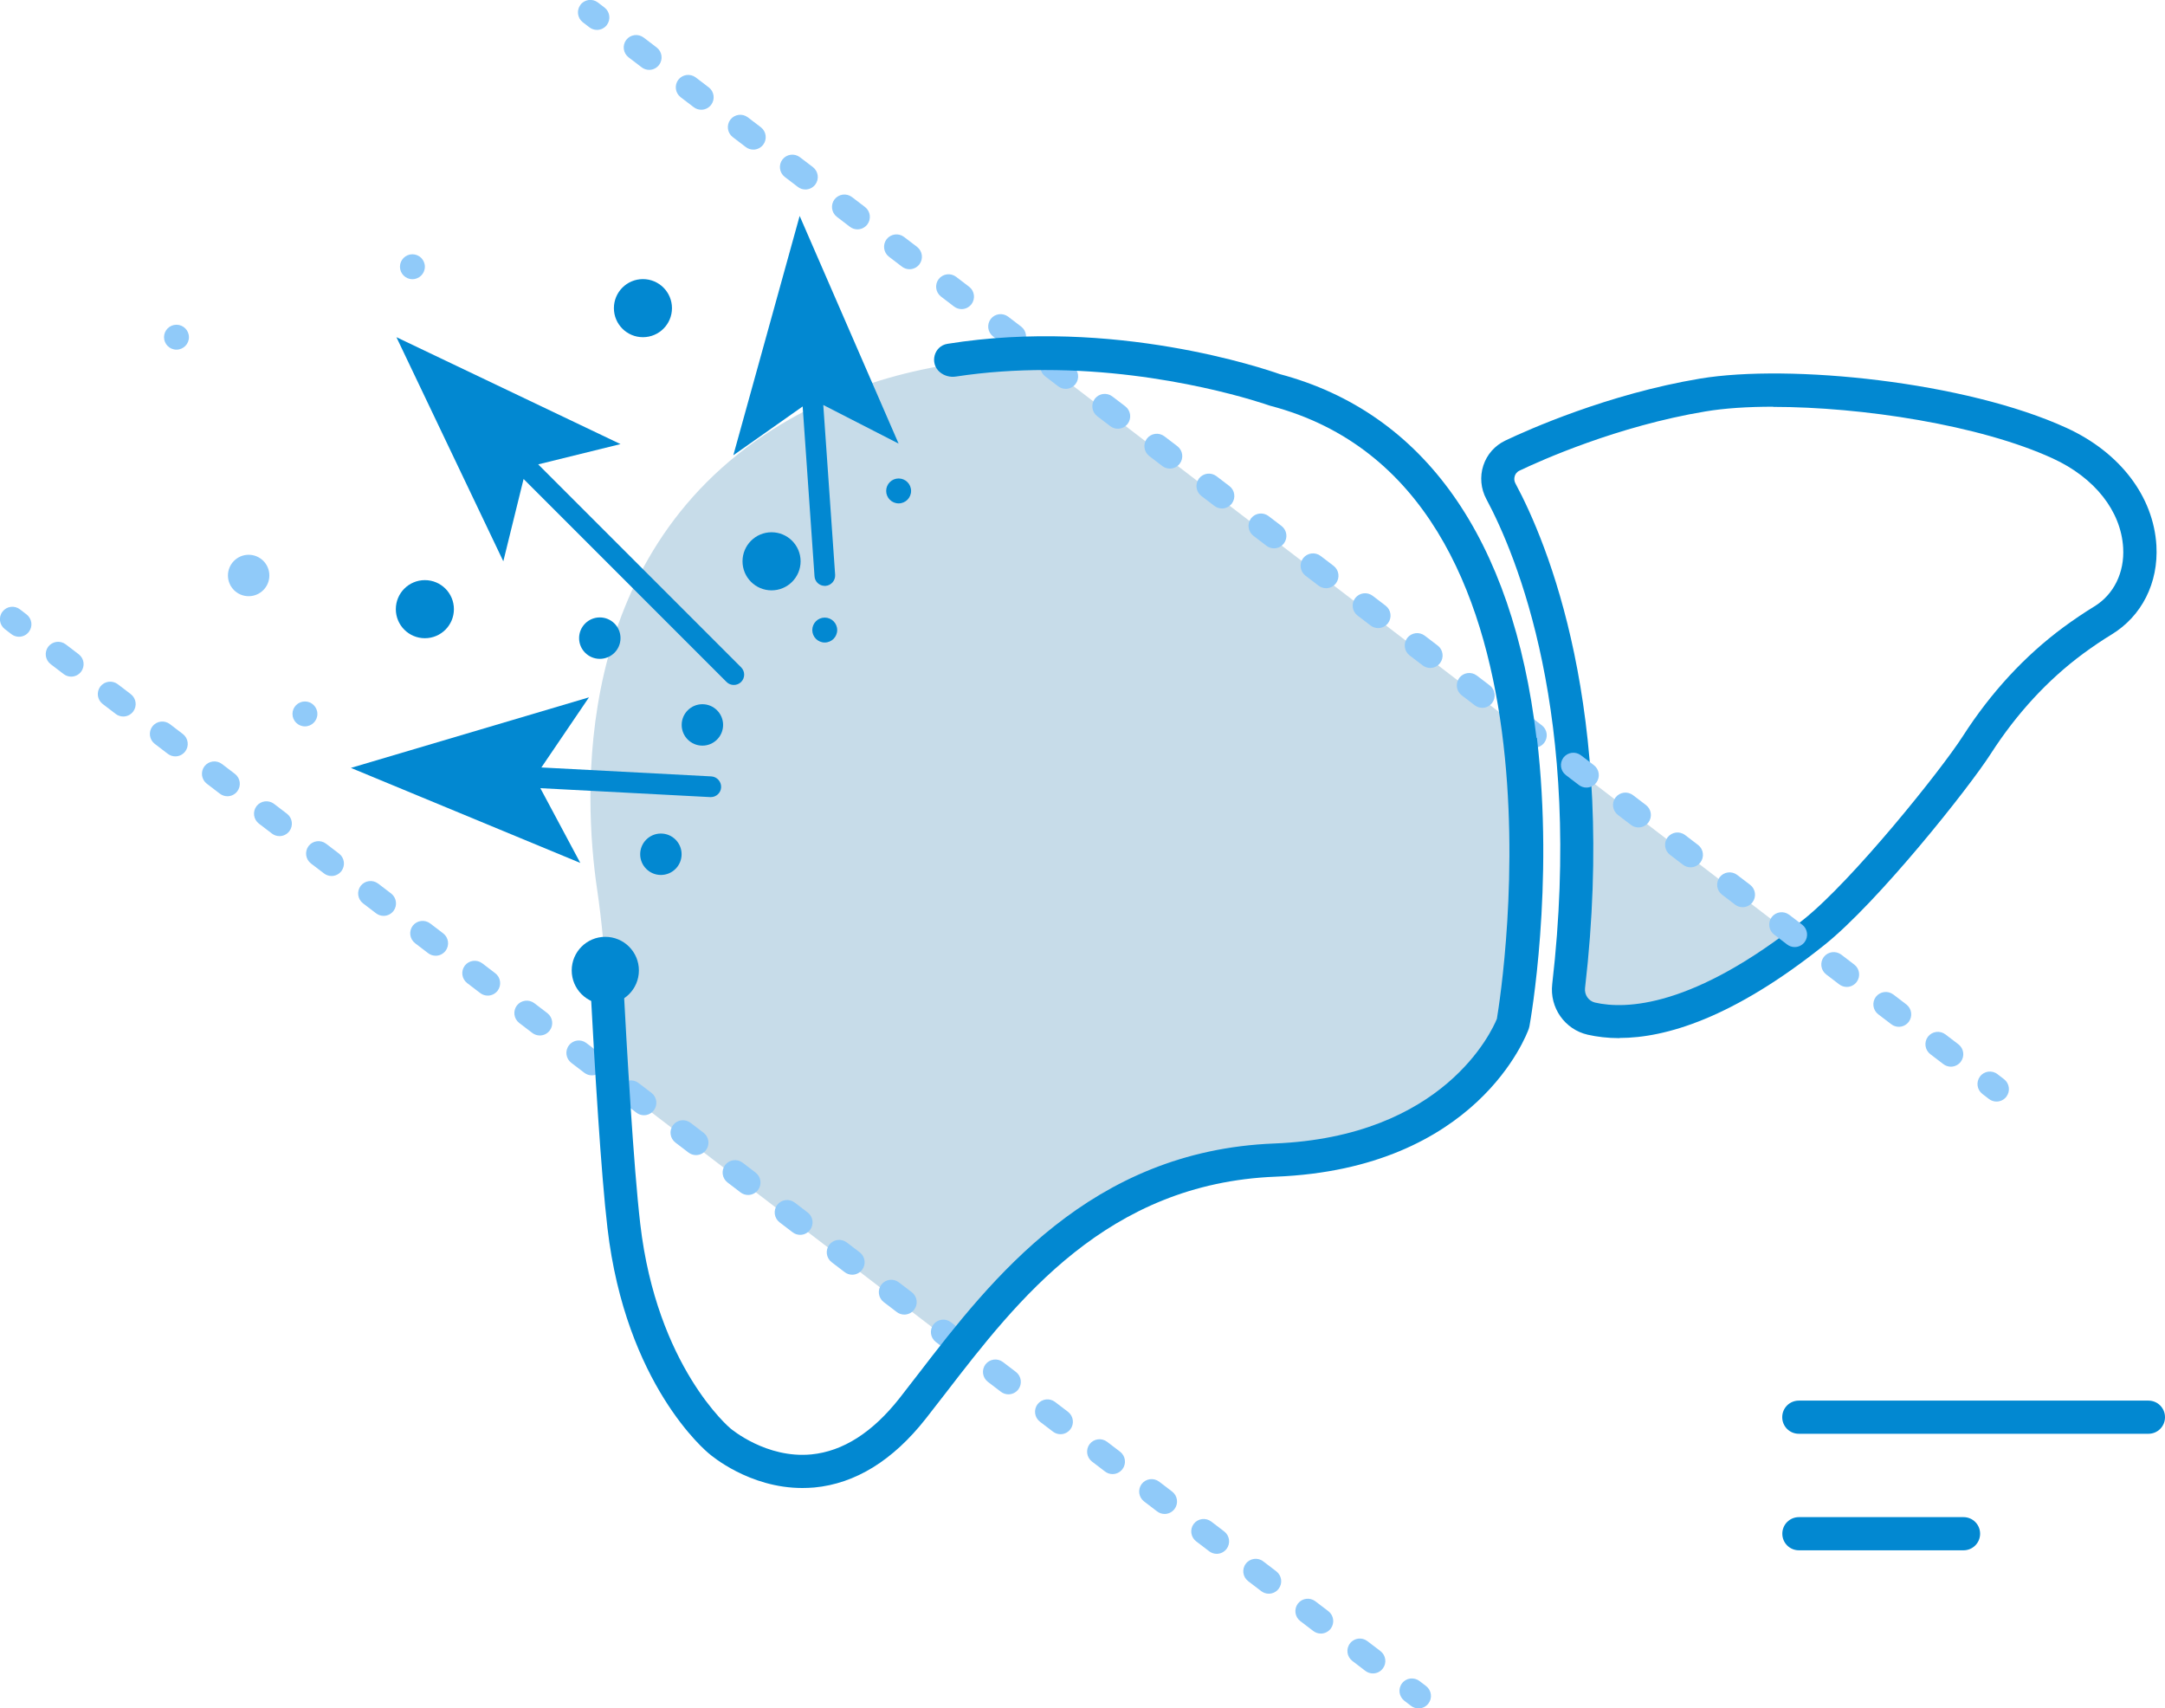 <?xml version="1.0" encoding="UTF-8"?><svg id="Capa_2" xmlns="http://www.w3.org/2000/svg" viewBox="0 0 251.98 198.81"><defs><style>.cls-1{fill:#0288d1;}.cls-1,.cls-2,.cls-3{stroke-width:0px;}.cls-2{fill:#c7dce9;}.cls-3{fill:#90caf9;}</style></defs><g id="Icons"><path class="cls-2" d="m120.54,41.57c-9.75.14-20.72,2.16-30.56,8.38-23.6,14.93-22.03,42.99-20.5,53.43.57,3.86.92,7.75,1.13,11.65.17,3.16.38,7,.62,10.9l40.64,31.11c7.97-9.97,18.65-20.9,36.48-21.6,22.41-.88,27.71-15.92,27.71-15.92,0,0,3.1-17.11.58-35l-56.11-42.96Z"/><path class="cls-2" d="m182.81,115.21c-.2,1.76.92,3.39,2.65,3.79,3.97.91,12.01.65,24.61-9.03l-26.7-20.45c.6,7.37.57,15.92-.56,25.69Z"/><path class="cls-1" d="m188.49,120.81c-1.4,0-2.63-.16-3.7-.4-2.67-.61-4.45-3.15-4.13-5.89,3.62-31.29-4.16-49.9-7.67-56.45h0c-.64-1.19-.77-2.61-.35-3.89.42-1.29,1.33-2.32,2.56-2.91,2.6-1.24,11.94-5.42,22.66-7.21,10.45-1.74,30.93.35,42.69,5.75,6.2,2.85,10.09,7.96,10.43,13.67.25,4.35-1.7,8.22-5.22,10.36-1.07.65-2.18,1.4-3.31,2.23-4.11,3.04-7.73,6.96-10.75,11.65-2.58,4.02-13.1,17.24-19.35,22.24-10.66,8.53-18.51,10.83-23.86,10.83Zm17.91-73.48c-3.01,0-5.72.18-7.91.55-10.23,1.7-19.15,5.7-21.64,6.89-.36.17-.5.46-.55.63-.09.28-.07.59.08.86h0c3.69,6.87,11.85,26.34,8.1,58.72-.09.79.41,1.51,1.16,1.69,3.54.81,11.4.63,24.29-9.68,5.72-4.58,15.95-17.32,18.52-21.32,3.27-5.09,7.21-9.35,11.7-12.67,1.22-.9,2.43-1.71,3.59-2.42,2.28-1.39,3.54-3.95,3.37-6.84-.25-4.27-3.31-8.15-8.19-10.39-8.49-3.9-22.25-6-32.54-6Z"/><path class="cls-3" d="m69.48,3.48c-.31,0-.62-.1-.88-.3l-.77-.59c-.63-.49-.75-1.39-.27-2.03.48-.64,1.39-.76,2.03-.27l.77.59c.63.49.75,1.39.27,2.03-.28.37-.71.57-1.15.57Z"/><path class="cls-3" d="m227.06,124.13c-.31,0-.62-.1-.88-.3l-1.52-1.16c-.63-.49-.75-1.39-.27-2.03.49-.63,1.39-.75,2.03-.27l1.52,1.16c.63.49.75,1.39.27,2.03-.29.37-.71.57-1.15.57Zm-6.06-4.64c-.31,0-.62-.1-.88-.3l-1.52-1.16c-.63-.49-.75-1.39-.27-2.03.49-.63,1.39-.75,2.03-.27l1.52,1.16c.63.49.75,1.39.27,2.03-.29.37-.71.57-1.15.57Zm-6.06-4.64c-.31,0-.62-.1-.88-.3l-1.52-1.16c-.63-.49-.75-1.39-.27-2.03.49-.63,1.39-.75,2.03-.27l1.52,1.16c.63.49.75,1.39.27,2.03-.29.37-.71.57-1.15.57Zm-6.06-4.64c-.31,0-.62-.1-.88-.3l-1.52-1.16c-.63-.49-.75-1.39-.27-2.03.49-.63,1.39-.75,2.03-.27l1.52,1.16c.63.49.75,1.39.27,2.03-.29.37-.71.57-1.15.57Zm-6.06-4.64c-.31,0-.62-.1-.88-.3l-1.52-1.16c-.63-.49-.75-1.39-.27-2.03.49-.63,1.39-.75,2.03-.27l1.52,1.16c.63.49.75,1.39.27,2.03-.29.37-.71.57-1.15.57Zm-6.06-4.64c-.31,0-.62-.1-.88-.3l-1.52-1.16c-.63-.49-.75-1.39-.27-2.03.49-.63,1.39-.75,2.03-.27l1.52,1.16c.63.49.75,1.39.27,2.03-.29.37-.71.57-1.15.57Zm-6.06-4.64c-.31,0-.62-.1-.88-.3l-1.52-1.16c-.63-.49-.75-1.39-.27-2.03.49-.63,1.39-.75,2.03-.27l1.52,1.16c.63.49.75,1.39.27,2.03-.29.37-.71.57-1.15.57Zm-6.06-4.64c-.31,0-.62-.1-.88-.3l-1.52-1.16c-.63-.49-.75-1.39-.27-2.03.49-.63,1.39-.75,2.03-.27l1.52,1.16c.63.49.75,1.39.27,2.03-.29.37-.71.57-1.15.57Zm-6.06-4.64c-.31,0-.62-.1-.88-.3l-1.52-1.16c-.63-.49-.75-1.39-.27-2.03.49-.63,1.39-.75,2.03-.27l1.52,1.16c.63.49.75,1.39.27,2.03-.29.37-.71.57-1.15.57Zm-6.06-4.64c-.31,0-.62-.1-.88-.3l-1.52-1.16c-.63-.49-.75-1.39-.27-2.03.49-.63,1.39-.75,2.03-.27l1.52,1.16c.63.49.75,1.39.27,2.03-.29.37-.71.57-1.15.57Zm-6.06-4.64c-.31,0-.62-.1-.88-.3l-1.52-1.16c-.63-.49-.75-1.39-.27-2.03.49-.63,1.39-.75,2.03-.27l1.52,1.16c.63.49.75,1.39.27,2.03-.29.37-.71.57-1.15.57Zm-6.06-4.64c-.31,0-.62-.1-.88-.3l-1.52-1.16c-.63-.49-.75-1.39-.27-2.03.49-.63,1.39-.75,2.03-.27l1.52,1.16c.63.49.75,1.39.27,2.03-.29.37-.71.57-1.15.57Zm-6.06-4.64c-.31,0-.62-.1-.88-.3l-1.52-1.16c-.63-.49-.75-1.39-.27-2.03.49-.63,1.39-.75,2.03-.27l1.52,1.16c.63.49.75,1.39.27,2.03-.29.37-.71.57-1.15.57Zm-6.06-4.64c-.31,0-.62-.1-.88-.3l-1.52-1.16c-.63-.49-.75-1.39-.27-2.03.49-.63,1.39-.75,2.03-.27l1.52,1.16c.63.49.75,1.39.27,2.03-.29.37-.71.57-1.15.57Zm-6.06-4.64c-.31,0-.62-.1-.88-.3l-1.52-1.16c-.63-.49-.75-1.39-.27-2.03.49-.63,1.39-.75,2.03-.27l1.52,1.16c.63.49.75,1.39.27,2.03-.29.37-.71.57-1.15.57Zm-6.06-4.64c-.31,0-.62-.1-.88-.3l-1.52-1.16c-.63-.49-.75-1.39-.27-2.03.49-.63,1.39-.75,2.03-.27l1.52,1.16c.63.49.75,1.39.27,2.03-.29.37-.71.57-1.15.57Zm-6.06-4.64c-.31,0-.62-.1-.88-.3l-1.52-1.16c-.63-.49-.75-1.39-.27-2.03.49-.63,1.39-.75,2.03-.27l1.52,1.16c.63.49.75,1.39.27,2.03-.29.37-.71.57-1.15.57Zm-6.06-4.64c-.31,0-.62-.1-.88-.3l-1.52-1.16c-.63-.49-.75-1.39-.27-2.03.49-.63,1.39-.75,2.03-.27l1.52,1.16c.63.49.75,1.39.27,2.03-.29.37-.71.57-1.15.57Zm-6.06-4.64c-.31,0-.62-.1-.88-.3l-1.52-1.16c-.63-.49-.75-1.39-.27-2.03.49-.63,1.39-.75,2.03-.27l1.52,1.16c.63.49.75,1.39.27,2.03-.29.37-.71.57-1.15.57Zm-6.06-4.64c-.31,0-.62-.1-.88-.3l-1.52-1.16c-.63-.49-.75-1.39-.27-2.03.49-.63,1.39-.75,2.03-.27l1.52,1.16c.63.49.75,1.39.27,2.03-.29.37-.71.57-1.15.57Zm-6.06-4.64c-.31,0-.62-.1-.88-.3l-1.52-1.16c-.63-.49-.75-1.39-.27-2.03.49-.63,1.39-.75,2.03-.27l1.52,1.16c.63.49.75,1.39.27,2.03-.29.37-.71.57-1.15.57Zm-6.06-4.64c-.31,0-.62-.1-.88-.3l-1.52-1.16c-.63-.49-.75-1.39-.27-2.03.49-.63,1.39-.75,2.03-.27l1.52,1.16c.63.49.75,1.39.27,2.03-.29.37-.71.57-1.15.57Zm-6.06-4.64c-.31,0-.62-.1-.88-.3l-1.52-1.16c-.63-.49-.75-1.39-.27-2.03.49-.63,1.39-.75,2.03-.27l1.52,1.16c.63.49.75,1.39.27,2.03-.29.37-.71.57-1.15.57Zm-6.06-4.64c-.31,0-.62-.1-.88-.3l-1.52-1.16c-.63-.49-.75-1.39-.27-2.03.49-.63,1.39-.75,2.03-.27l1.52,1.16c.63.49.75,1.39.27,2.03-.29.37-.71.57-1.15.57Zm-6.06-4.64c-.31,0-.62-.1-.88-.3l-1.52-1.16c-.63-.49-.75-1.39-.27-2.03.49-.63,1.39-.75,2.03-.27l1.52,1.16c.63.49.75,1.39.27,2.03-.29.37-.71.57-1.15.57Zm-6.06-4.64c-.31,0-.62-.1-.88-.3l-1.52-1.16c-.63-.49-.75-1.39-.27-2.03.49-.63,1.39-.75,2.03-.27l1.52,1.16c.63.49.75,1.39.27,2.03-.29.37-.71.57-1.15.57Z"/><path class="cls-3" d="m232.37,128.19c-.31,0-.62-.1-.88-.3l-.77-.59c-.63-.49-.75-1.39-.27-2.03.48-.64,1.4-.76,2.03-.27l.77.59c.63.49.75,1.39.27,2.03-.28.37-.71.57-1.15.57Z"/><path class="cls-3" d="m2.21,74.1c-.31,0-.62-.1-.88-.3l-.77-.59c-.63-.49-.76-1.39-.27-2.03.49-.64,1.39-.76,2.03-.27l.77.59c.63.49.76,1.39.27,2.03-.28.37-.71.57-1.15.57Z"/><path class="cls-3" d="m159.79,194.74c-.31,0-.62-.1-.88-.3l-1.52-1.16c-.63-.49-.76-1.39-.27-2.03.48-.64,1.39-.76,2.03-.27l1.52,1.16c.63.49.76,1.39.27,2.03-.28.37-.71.57-1.15.57Zm-6.06-4.64c-.31,0-.62-.1-.88-.3l-1.52-1.16c-.63-.49-.75-1.39-.27-2.03.49-.63,1.39-.75,2.03-.27l1.52,1.16c.63.49.75,1.39.27,2.03-.29.37-.71.57-1.15.57Zm-6.06-4.64c-.31,0-.62-.1-.88-.3l-1.52-1.16c-.63-.49-.76-1.39-.27-2.03.48-.64,1.4-.76,2.03-.27l1.52,1.16c.63.49.76,1.39.27,2.03-.28.37-.71.57-1.15.57Zm-6.06-4.64c-.31,0-.62-.1-.88-.3l-1.52-1.16c-.63-.49-.75-1.39-.27-2.03.49-.63,1.39-.75,2.03-.27l1.52,1.16c.63.49.75,1.39.27,2.03-.29.37-.71.57-1.15.57Zm-6.06-4.64c-.31,0-.62-.1-.88-.3l-1.52-1.16c-.63-.49-.75-1.39-.27-2.03.49-.63,1.39-.75,2.03-.27l1.52,1.16c.63.49.75,1.39.27,2.03-.29.37-.71.57-1.15.57Zm-6.06-4.64c-.31,0-.62-.1-.88-.3l-1.52-1.16c-.63-.49-.75-1.39-.27-2.03.49-.63,1.39-.75,2.03-.27l1.52,1.16c.63.49.75,1.39.27,2.03-.29.37-.71.57-1.15.57Zm-6.06-4.64c-.31,0-.62-.1-.88-.3l-1.52-1.16c-.63-.49-.75-1.39-.27-2.03.49-.63,1.39-.75,2.03-.27l1.52,1.16c.63.49.75,1.39.27,2.03-.29.37-.71.57-1.15.57Zm-6.06-4.64c-.31,0-.62-.1-.88-.3l-1.52-1.16c-.63-.49-.75-1.39-.27-2.03.49-.63,1.39-.75,2.03-.27l1.52,1.16c.63.49.75,1.39.27,2.03-.29.37-.71.57-1.15.57Zm-6.06-4.64c-.31,0-.62-.1-.88-.3l-1.52-1.16c-.63-.49-.75-1.39-.27-2.03.49-.63,1.39-.75,2.03-.27l1.52,1.16c.63.49.75,1.39.27,2.03-.29.37-.71.57-1.15.57Zm-6.06-4.64c-.31,0-.62-.1-.88-.3l-1.52-1.16c-.63-.49-.75-1.39-.27-2.03.49-.63,1.39-.75,2.03-.27l1.52,1.16c.63.49.75,1.39.27,2.03-.29.37-.71.57-1.15.57Zm-6.06-4.64c-.31,0-.62-.1-.88-.3l-1.52-1.16c-.63-.49-.75-1.39-.27-2.03.49-.63,1.39-.75,2.03-.27l1.52,1.16c.63.49.75,1.39.27,2.03-.29.37-.71.57-1.15.57Zm-6.06-4.64c-.31,0-.62-.1-.88-.3l-1.52-1.16c-.63-.49-.75-1.39-.27-2.03.49-.63,1.39-.75,2.03-.27l1.52,1.16c.63.49.75,1.39.27,2.03-.29.37-.71.57-1.15.57Zm-6.06-4.64c-.31,0-.62-.1-.88-.3l-1.52-1.16c-.63-.49-.75-1.39-.27-2.03.49-.63,1.39-.75,2.03-.27l1.52,1.16c.63.49.75,1.39.27,2.03-.29.37-.71.57-1.15.57Zm-6.06-4.64c-.31,0-.62-.1-.88-.3l-1.52-1.16c-.63-.49-.76-1.39-.27-2.03.48-.64,1.39-.75,2.03-.27l1.52,1.16c.63.49.76,1.39.27,2.03-.28.37-.71.57-1.15.57Zm-6.06-4.64c-.31,0-.62-.1-.88-.3l-1.52-1.16c-.63-.49-.75-1.39-.27-2.03.49-.63,1.39-.75,2.03-.27l1.52,1.16c.63.49.75,1.39.27,2.03-.29.37-.71.57-1.15.57Zm-6.06-4.64c-.31,0-.62-.1-.88-.3l-1.52-1.16c-.63-.49-.76-1.39-.27-2.03.48-.64,1.39-.76,2.03-.27l1.52,1.16c.63.49.76,1.39.27,2.03-.28.37-.71.57-1.15.57Zm-6.06-4.64c-.31,0-.62-.1-.88-.3l-1.52-1.16c-.63-.49-.75-1.39-.27-2.03.49-.63,1.39-.75,2.03-.27l1.52,1.16c.63.49.75,1.39.27,2.03-.29.37-.71.57-1.15.57Zm-6.06-4.64c-.31,0-.62-.1-.88-.3l-1.52-1.16c-.63-.49-.75-1.39-.27-2.03.49-.63,1.39-.75,2.03-.27l1.52,1.16c.63.49.75,1.39.27,2.03-.29.37-.71.57-1.15.57Zm-6.06-4.64c-.31,0-.62-.1-.88-.3l-1.52-1.16c-.63-.49-.75-1.39-.27-2.03.49-.63,1.39-.75,2.03-.27l1.52,1.16c.63.49.75,1.39.27,2.03-.29.37-.71.57-1.15.57Zm-6.06-4.64c-.31,0-.62-.1-.88-.3l-1.52-1.16c-.63-.49-.75-1.39-.27-2.03.49-.63,1.39-.75,2.03-.27l1.52,1.16c.63.49.75,1.39.27,2.03-.29.37-.71.57-1.15.57Zm-6.06-4.64c-.31,0-.62-.1-.88-.3l-1.52-1.16c-.63-.49-.75-1.39-.27-2.03.49-.63,1.39-.75,2.03-.27l1.52,1.16c.63.49.75,1.39.27,2.03-.29.37-.71.57-1.15.57Zm-6.06-4.64c-.31,0-.62-.1-.88-.3l-1.52-1.16c-.63-.49-.75-1.39-.27-2.03.49-.63,1.39-.75,2.03-.27l1.52,1.16c.63.49.75,1.39.27,2.03-.29.37-.71.57-1.15.57Zm-6.06-4.64c-.31,0-.62-.1-.88-.3l-1.52-1.16c-.63-.49-.75-1.39-.27-2.03.49-.63,1.39-.75,2.03-.27l1.52,1.16c.63.49.75,1.39.27,2.03-.29.37-.71.57-1.15.57Zm-6.06-4.64c-.31,0-.62-.1-.88-.3l-1.52-1.16c-.63-.49-.75-1.39-.27-2.03.49-.63,1.39-.75,2.03-.27l1.52,1.16c.63.49.75,1.39.27,2.03-.29.37-.71.57-1.15.57Zm-6.06-4.64c-.31,0-.62-.1-.88-.3l-1.52-1.16c-.63-.49-.75-1.39-.27-2.03.49-.63,1.39-.75,2.03-.27l1.52,1.16c.63.49.75,1.39.27,2.03-.29.37-.71.57-1.15.57Zm-6.06-4.64c-.31,0-.62-.1-.88-.3l-1.52-1.16c-.63-.49-.75-1.39-.27-2.03.49-.63,1.39-.75,2.03-.27l1.52,1.16c.63.49.75,1.39.27,2.03-.29.37-.71.57-1.15.57Z"/><path class="cls-3" d="m165.1,198.81c-.31,0-.62-.1-.88-.3l-.77-.59c-.63-.49-.76-1.39-.27-2.03.48-.64,1.39-.75,2.03-.27l.77.59c.63.49.76,1.39.27,2.03-.28.37-.71.57-1.15.57Z"/><path class="cls-1" d="m178.83,85.87c-2.75-23.24-13.09-37.88-29.9-42.34-1.67-.59-19.31-6.62-38.65-3.52-1.58.25-2.11,2.26-.9,3.29h0c.52.44,1.2.62,1.87.52,3.55-.54,7.05-.76,10.4-.76,14.39,0,25.86,4.05,26.06,4.12.05.02.11.04.17.05,36.06,9.49,26.94,67.72,26.34,71.33-.57,1.4-6.15,13.73-25.92,14.51-21.41.84-32.94,15.81-41.36,26.74-.77,1-1.51,1.96-2.24,2.89-3.14,3.99-6.59,6.19-10.26,6.55-5.24.51-9.33-2.95-9.42-3.02-.09-.07-8.57-7.2-10.5-23.79-.78-6.66-1.58-20.65-1.98-28.21h0s-4.1-3.42-4.1-3.42c.1,1.27.19,2.55.27,3.88.5,9.36,1.24,21.85,1.99,28.2,2.13,18.26,11.51,26.02,11.85,26.29.2.17,4.64,3.98,10.83,3.98.46,0,.92-.02,1.4-.06,4.77-.45,9.14-3.14,12.97-8.01.74-.94,1.49-1.91,2.27-2.92,8.4-10.9,18.84-24.46,38.45-25.24,23.44-.92,29.22-16.54,29.46-17.21.03-.1.06-.2.08-.3.12-.66,2.9-16.33.87-33.55Zm-2.76,33.21h0,0Z"/><path class="cls-1" d="m250.05,162.99h-40.69c-1.07,0-1.93.86-1.93,1.93s.86,1.93,1.93,1.93h40.69c1.07,0,1.93-.86,1.93-1.93s-.86-1.93-1.93-1.93Z"/><path class="cls-1" d="m228.53,176.55h-19.16c-1.07,0-1.93.86-1.93,1.93s.86,1.93,1.93,1.93h19.16c1.07,0,1.93-.86,1.93-1.93s-.86-1.93-1.93-1.93Z"/><circle class="cls-1" cx="70.45" cy="112.93" r="3.91"/><path class="cls-1" d="m104.59,51.63l-11.52-26.5-7.72,27.85,8.07-5.68,1.38,19.76c.04.64.57,1.12,1.2,1.12.03,0,.06,0,.08,0,.66-.05,1.16-.62,1.12-1.29l-1.38-19.76,8.78,4.5Z"/><path class="cls-1" d="m82.79,90.35l-19.78-1.04,5.54-8.16-27.71,8.21,26.7,11.06-4.65-8.7,19.78,1.04s.04,0,.06,0c.64,0,1.17-.5,1.2-1.14.03-.66-.48-1.23-1.14-1.27Z"/><path class="cls-1" d="m86.26,77.66l-23.62-23.62,9.58-2.36-26.08-12.44,12.44,26.08,2.36-9.58,23.62,23.62c.24.24.54.35.85.35s.62-.12.85-.35c.47-.47.47-1.23,0-1.7Z"/><circle class="cls-1" cx="49.45" cy="70.89" r="3.38"/><circle class="cls-1" cx="74.83" cy="35.86" r="3.38"/><circle class="cls-1" cx="89.8" cy="65.32" r="3.38"/><circle class="cls-1" cx="69.81" cy="74.26" r="2.41"/><circle class="cls-1" cx="81.75" cy="84.36" r="2.41"/><circle class="cls-1" cx="76.92" cy="99.41" r="2.41"/><circle class="cls-3" cx="28.94" cy="66.97" r="2.41"/><circle class="cls-3" cx="20.54" cy="39.24" r="1.45"/><circle class="cls-3" cx="48" cy="31.04" r="1.45"/><circle class="cls-1" cx="95.99" cy="73.32" r="1.45"/><circle class="cls-1" cx="104.59" cy="57.13" r="1.45"/><circle class="cls-3" cx="35.49" cy="83.08" r="1.45"/></g></svg>